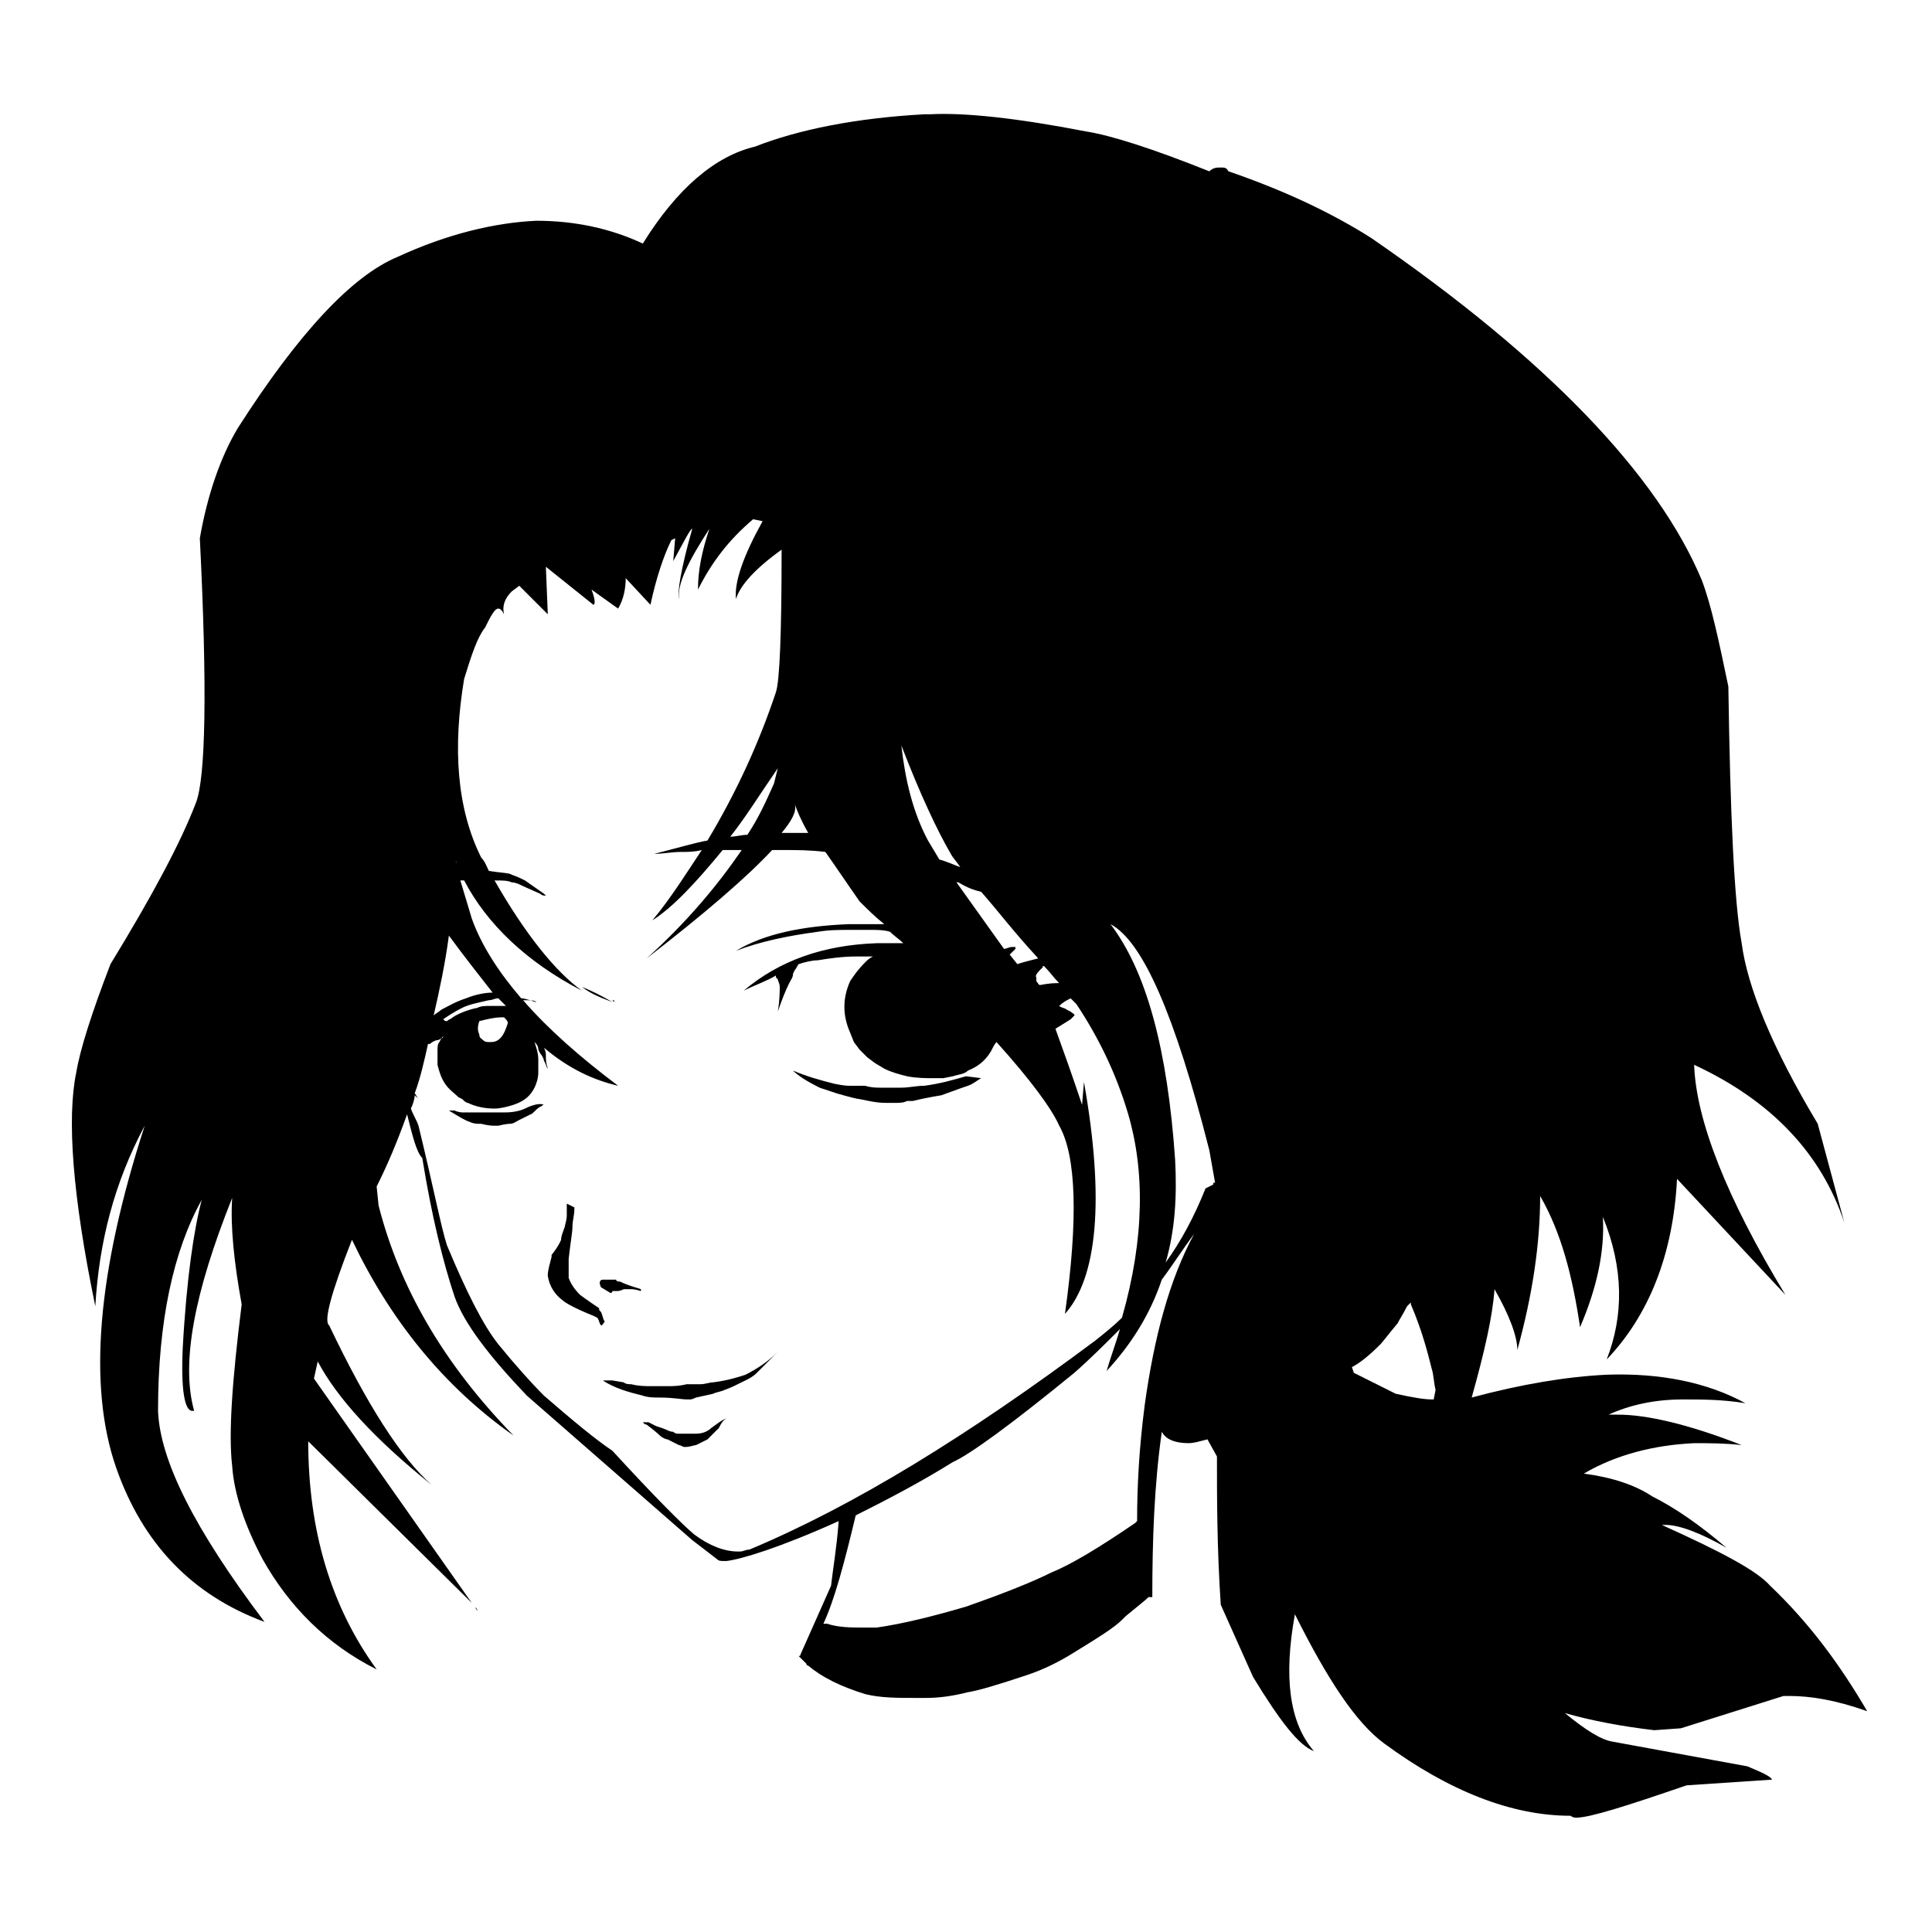 <?xml version="1.0" encoding="UTF-8"?>
<!-- Uploaded to: SVG Repo, www.svgrepo.com, Generator: SVG Repo Mixer Tools -->
<svg fill="#000000" width="800px" height="800px" version="1.1" viewBox="144 144 512 512" xmlns="http://www.w3.org/2000/svg">
 <g>
  <path d="m270.02 569.78c0 0.504 0.504 0.504 0.504 1.008-0.504-0.504-0.504-0.504-0.504-1.008z"/>
  <path d="m388.91 431.74c-2.016 0-4.031 0.504-6.047 0.504h-5.543c-1.008 0-2.519 0-4.031-0.504h-1.512-2.519c-0.504 0-1.512 0-4.031-0.504-4.031-1.008-7.559-2.016-11.082-3.527 1.512 1.512 4.031 3.023 7.055 4.535 1.512 0.504 3.023 1.008 4.535 1.512 3.527 1.008 5.543 1.512 6.047 1.512 2.519 0.504 4.535 1.008 7.055 1.008h1.512 1.008c1.008 0 2.016 0 3.023-0.504h1.512c2.016-0.504 4.535-1.008 7.559-1.512 1.512-0.504 4.031-1.512 7.055-2.519 1.512-0.504 2.519-1.512 3.527-2.016l-4.035-0.504c-3.527 1.008-7.055 2.016-11.086 2.519z"/>
  <path d="m332.49 522.43c-1.008 1.008-2.519 1.512-4.031 1.512h-0.504-1.008-1.008-1.512-0.504c-0.504 0-1.008 0-1.512-0.504-1.008 0-1.512-0.504-3.023-1.008l-1.512-0.504-2.012-1.008h-1.008-0.504l0.504 0.504c0.504 0 1.008 0.504 1.008 0.504 2.016 1.512 3.023 2.519 3.023 2.519 0.504 0.504 1.512 1.008 2.016 1.008 1.008 0.504 2.016 1.008 3.023 1.512 0.504 0 1.008 0.504 1.512 0.504 1.512 0 2.519-0.504 3.023-0.504 1.008-0.504 2.016-1.008 3.023-1.512 0.504-0.504 1.008-1.008 2.016-2.016l1.008-1.008c0.504-1.008 1.008-2.016 2.016-2.519-1.516 0.504-2.523 1.512-4.035 2.519z"/>
  <path d="m303.27 491.69c-0.504-0.504-0.504-0.504-0.504-1.008-3.023-2.016-5.039-3.527-5.039-3.527-1.512-1.512-2.519-3.023-3.023-4.535v-5.039c0.504-4.535 1.008-7.055 1.008-8.566s0.504-3.023 0.504-4.535v-0.504l-2.012-1v3.023c0 1.512-0.504 2.519-0.504 3.023-0.504 1.512-1.008 2.519-1.008 3.527 0 0-0.504 1.512-2.519 4.031v0.504c-0.504 2.016-1.008 3.527-1.008 5.039 0.504 3.023 2.016 5.039 4.031 6.551 0.504 0.504 3.023 2.016 8.062 4.031l1.008 0.504c0.504 0.504 0.504 1.512 1.008 2.016 0.504 0 0.504-0.504 1.008-1.008-0.508-0.512-0.508-1.52-1.012-2.527z"/>
  <path d="m305.79 486.65s0.504 0 0.504-0.504h0.504 0.504c0.504 0 1.008 0 2.016-0.504h0.504 1.512s1.008 0 2.519 0.504v-0.504c-1.512-0.504-3.527-1.008-5.543-2.016-0.504 0-1.008 0-1.008-0.504l-3.023 0.004h-0.504c-1.008 0-1.008 1.008-0.504 2.016z"/>
  <path d="m341.55 508.32c-1.512 0.504-4.535 1.512-8.566 2.016-1.008 0-2.016 0.504-3.527 0.504h-1.512-2.016c-2.016 0.504-3.527 0.504-5.039 0.504h-2.016-2.016c-2.016 0-3.527 0-5.543-0.504-0.504 0-1.512 0-2.016-0.504l-3.023-0.504h-1.512-0.504-0.504c3.023 2.016 6.551 3.023 10.578 4.031 1.512 0.504 3.023 0.504 4.535 0.504 3.527 0 6.047 0.504 7.055 0.504h1.008s0.504 0 1.512-0.504l4.535-1.008c1.008-0.504 2.016-0.504 3.023-1.008 1.512-0.504 3.527-1.512 5.543-2.519 1.008-0.504 2.016-1.008 3.023-2.016l5.543-5.543c-2.516 2.519-5.539 4.535-8.562 6.047z"/>
  <path d="m613.11 564.24c-3.527-4.031-13.098-9.07-28.719-16.121h1.008c3.527 0 9.07 2.016 16.121 6.047-7.055-6.047-13.602-10.578-19.648-13.602-4.535-3.023-10.578-5.039-18.137-6.047 8.566-5.039 18.641-7.559 29.223-8.062 4.031 0 8.062 0 12.594 0.504-14.105-5.543-25.191-8.062-32.746-8.062h-2.519c5.543-2.519 12.09-4.031 19.648-4.031 5.039 0 10.578 0 16.625 1.008-10.078-5.543-22.672-8.062-36.777-7.559-10.578 0.504-22.672 2.519-35.77 6.047 3.527-12.594 5.543-21.664 6.047-28.719 4.031 7.055 6.047 12.594 6.047 16.121 4.031-14.609 6.047-28.215 6.047-40.809 5.543 9.574 8.566 21.16 10.578 34.762 4.535-10.578 6.551-20.152 6.047-29.223 5.543 13.602 5.543 26.199 1.008 37.785 11.082-11.586 17.633-27.711 18.641-47.863l28.719 30.73c-15.617-25.695-23.68-46.352-24.184-60.961 20.656 9.574 33.754 23.68 39.801 41.816l-7.055-26.199c-12.09-20.152-18.641-36.273-20.152-47.863-2.016-11.082-3.023-34.258-3.527-68.016-2.519-12.09-4.535-21.664-7.055-28.215-11.586-27.711-40.809-58.441-87.664-90.688-9.574-6.047-21.664-12.09-37.785-17.633-0.504-0.992-1.008-0.992-2.016-0.992-1.008 0-2.016 0-3.023 1.008-15.113-6.047-26.199-9.574-32.746-10.578-18.137-3.527-32.242-5.039-41.312-4.535h-1.512c-18.137 1.008-33.25 4.031-44.84 8.566-10.578 2.519-20.656 11.082-29.727 25.695-8.566-4.031-18.137-6.047-28.215-6.047-11.082 0.504-23.68 3.527-36.777 9.574-12.09 5.039-26.199 20.152-42.32 45.344-4.535 7.559-8.062 17.633-10.078 29.223 2.016 40.305 1.512 63.48-1.008 70.031-4.031 10.578-11.586 24.688-22.672 42.824-5.039 13.098-8.062 22.672-9.07 28.719-2.512 12.082-1 32.738 5.047 61.957 1.008-17.129 5.039-32.746 13.098-47.863-12.594 38.793-15.113 69.023-7.559 90.688 7.055 20.152 20.152 33.754 39.297 40.809-18.637-24.688-27.707-42.824-28.211-55.922 0-23.68 4.031-42.32 11.586-55.922-2.016 7.559-4.031 20.656-5.039 39.297-0.504 11.082 0.504 16.625 2.519 16.625h0.504c-3.527-12.594 0-31.234 10.078-56.426-0.504 7.559 0.504 17.129 2.519 28.215-2.519 20.152-3.527 34.258-2.519 42.824 0.504 7.559 3.527 16.121 8.062 24.688 7.055 12.594 17.129 22.672 30.23 29.223-12.09-16.625-18.137-36.777-18.137-60.457l43.328 42.824-41.816-59.449 1.008-4.535c5.039 9.574 15.113 20.656 30.23 32.746-8.062-7.055-17.129-21.16-27.207-42.32-1.512-1.008 0.504-8.566 6.047-22.672 10.078 21.16 24.184 38.793 42.824 51.891-18.641-19.145-30.23-39.297-35.77-60.961l-0.512-5.039c3.023-6.047 5.543-12.09 8.062-19.145 1.512 6.047 2.519 10.078 4.031 11.586 2.519 15.617 5.543 27.711 8.566 36.777 2.519 7.055 9.07 15.617 19.145 26.199l43.832 38.289 6.551 5.039c0.504 0.504 1.008 0.504 2.016 0.504h0.504c4.031-0.504 14.105-3.527 29.727-10.578-0.504 7.055-1.512 12.594-2.016 17.129l-8.062 18.137s0 0.504-0.504 0.504c0.504 0.504 0.504 0.504 1.008 1.008 0.504 0.504 0.504 0.504 1.008 1.008 0 0 0 0.504 0.504 0.504 3.527 3.023 8.566 5.543 15.113 7.559 4.031 1.008 8.566 1.008 13.098 1.008h3.023c3.527 0 7.055-0.504 11.082-1.512 3.023-0.504 8.062-2.016 15.617-4.535 4.535-1.512 8.566-3.527 12.594-6.047 6.551-4.031 10.578-6.551 12.594-8.566 0.504-0.504 0.504-0.504 1.008-1.008 3.023-2.519 5.039-4.031 6.047-5.039h1.008c0-15.113 0.504-29.727 2.519-43.832 1.008 2.016 3.527 3.023 7.055 3.023 1.512 0 3.023-0.504 5.039-1.008l2.519 4.535c0 11.082 0 24.184 1.008 39.297l8.566 19.145c7.055 11.586 12.09 18.137 16.121 19.648-6.551-7.559-8.062-19.648-5.039-36.273 8.566 17.129 16.121 28.719 23.68 34.258 17.129 12.594 33.754 19.145 49.375 19.145 0 0 0.504 0.504 1.512 0.504 3.527 0 13.098-3.023 29.223-8.566l22.672-1.512c-0.504-1.008-3.023-2.016-6.551-3.527l-35.77-6.551c-3.023-0.504-7.055-3.023-12.594-7.559 7.055 2.016 15.113 3.527 23.68 4.535l7.055-0.504 27.207-8.566h1.512c5.543 0 12.09 1.008 20.656 4.031-7.066-12.082-15.125-23.168-25.707-33.242zm-192.45-164.24c1.512 1.512 2.519 3.023 4.031 4.535-1.008 0-2.519 0-5.039 0.504-0.504 0-0.504-0.504-1.008-1.008v-1.008c-0.504-0.508 0.504-1.512 2.016-3.023-0.504 0.504-0.504 0 0 0zm1.008 12.594c0-0.504-0.504-1.008-0.504-1.008 0 0.504 0.504 1.008 0.504 1.008zm-17.637-32.242c4.031 4.535 8.566 10.578 15.113 17.633-2.016 0.504-4.031 1.008-5.543 1.512l-2.016-2.519c0.504-0.504 1.008-1.008 1.512-1.512v-0.504h-1.008c-0.504 0-1.512 0.504-2.016 0.504l-12.594-17.633h0.504c2.523 1.512 4.035 2.016 6.047 2.519zm-5.539 29.219-1.008-1.008 1.008 1.008zm-15.621-68.016c5.039 13.098 9.574 22.672 13.098 28.719 0.504 1.008 1.512 2.016 2.519 3.527-1.512-0.504-3.527-1.512-5.543-2.016l-3.019-5.039c-4.031-7.555-6.047-16.121-7.055-25.191zm-28.211 15.621c0.504 1.512 1.512 4.031 3.527 7.559h-7.055c2.519-3.023 4.031-5.543 3.527-7.559zm-90.184 14.105c0 0.504 0.504 1.008 0.504 1.512zm-1.512 20.656c4.031 5.543 8.062 10.578 11.586 15.113-2.016 0-4.535 0.504-7.055 1.512-3.023 1.008-4.535 2.016-6.551 3.023-0.504 0.504-1.512 1.008-2.016 1.512 1.516-6.551 3.027-13.602 4.035-21.16zm11.086 18.641c-1.512 0-2.519 0-3.527 0.504-2.519 0.504-5.039 1.512-6.551 2.519-0.504 0.504-1.008 0.504-1.512 1.008-0.504 0-0.504 0-1.008-0.504 1.512-1.008 3.023-2.016 5.039-3.023 2.016-1.008 5.039-1.512 7.055-2.016 1.008 0 1.512-0.504 2.519-0.504l2.016 2.016h-4.031zm2.519 8.566c-1.008 1.008-2.016 1.008-2.519 1.008h-0.504c-0.504 0-1.008 0-1.512-0.504-0.504-0.504-1.008-0.504-1.008-1.512-0.504-1.008-0.504-2.016 0-3.527 2.016-0.504 4.031-1.008 6.047-1.008h0.504c0.504 0.504 1.008 1.008 1.008 1.512-0.504 1.512-1.008 3.023-2.016 4.031zm65.996 135.52c-1.008 0-1.512 0.504-2.519 0.504h-0.504c-3.527 0-7.559-1.512-11.586-4.535-3.023-2.519-10.578-10.078-21.664-22.168-4.535-3.023-10.578-8.062-18.137-14.609-3.527-3.527-7.559-8.062-12.09-13.602-4.031-5.039-8.566-14.105-13.602-26.199-1.512-4.535-3.527-15.113-7.559-31.738-0.504-1.512-1.512-3.023-2.016-4.535 0.504-1.008 1.008-2.519 1.008-3.527l1.008 1.008c-0.504-0.504-0.504-1.008-1.008-1.512 1.512-4.031 2.519-8.566 3.527-13.098h0.504c0.504-0.504 1.512-1.008 2.016-1.008s1.008-0.504 1.512-1.008c0 0 0 0.504-0.504 0.504l-0.504 1.008c-0.504 0.504-0.504 1.512-0.504 2.016v1.008 3.023c0.504 2.016 1.008 3.527 2.016 5.039 1.008 1.512 2.519 2.519 3.527 3.527l1.008 0.504c0.504 0.504 1.008 1.008 1.512 1.008 2.016 1.008 4.535 1.512 7.055 1.512 1.512 0 3.527-0.504 5.039-1.008 3.023-1.008 4.535-2.519 5.543-4.535 0.504-1.008 1.008-2.519 1.008-4.031v-3.527c0-1.512-0.504-3.023-1.008-4.535 0.504 0.504 1.008 1.008 1.008 2.016l0.504 1.008c0.504 0.504 1.008 1.512 1.008 2.016 0.504 0.504 0.504 1.512 1.008 2.016-0.504-1.512-0.504-2.519-0.504-3.023 0-1.008 0-1.512-0.504-2.519 6.551 5.543 13.098 8.566 19.648 10.078-10.078-7.559-18.641-15.113-25.191-22.672h1.008c1.008 0 2.016 0 2.519 0.504 0 0-0.504 0-1.512-0.504-0.504 0-1.512-0.504-2.519-0.504-6.047-7.055-10.578-14.105-13.098-21.16l-3.023-10.078h1.008c6.047 11.586 16.625 21.664 31.234 29.223-7.055-5.039-15.113-15.113-23.176-29.223 2.016 0 3.527 0 4.535 0.504 1.008 0 2.016 0.504 3.023 1.008l4.535 2.016c0.504 0.504 1.008 0.504 1.512 0.504l-0.504-0.504-5.039-3.527c-1.008-0.504-2.016-1.008-3.527-1.512-0.504-0.504-3.023-0.504-6.047-1.008-0.504-1.008-1.008-2.519-2.016-3.527-6.551-13.098-7.559-29.223-4.535-47.359 2.016-6.551 3.527-11.082 5.543-13.602 1.512-3.023 2.519-5.039 3.527-5.039 0.504 0 1.008 0.504 1.512 1.512-0.504-2.016 0-4.031 2.016-6.047l2.016-1.512 7.559 7.559-0.512-12.594 12.594 10.078c0.504 0 0.504-1.512-0.504-4.031l7.055 5.039c1.512-2.519 2.016-5.543 2.016-8.062l6.551 7.055c1.512-7.055 3.527-13.098 5.543-17.129l1.008-0.504-0.504 6.047c3.023-5.543 4.535-8.566 5.039-8.566-3.023 10.578-4.031 17.129-3.527 18.641-0.504-4.031 2.519-10.078 8.062-18.641-2.016 6.047-3.023 11.082-3.023 16.121 3.527-7.055 8.062-13.098 14.609-18.641l2.519 0.504c-5.039 9.07-7.559 16.121-7.055 20.656 1.008-3.527 5.039-8.062 12.09-13.098 0 22.168-0.504 34.762-1.512 37.785-4.535 13.602-10.578 26.703-18.137 39.297-3.023 0.504-8.062 2.016-14.105 3.527 2.519 0 4.535-0.504 7.055-0.504 2.016 0 3.527 0 5.543-0.504-4.031 6.047-8.062 12.594-13.098 18.641 5.543-3.527 11.586-10.078 18.641-18.641h3.023 2.016c-6.551 9.574-14.609 19.145-25.191 28.719 15.617-12.09 26.703-21.664 33.25-28.719h3.527c3.023 0 6.551 0 10.578 0.504 2.519 3.527 5.543 8.062 9.07 13.098 2.016 2.016 4.031 4.031 6.551 6.047h-3.527-0.504-5.543c-12.09 0.504-22.168 2.519-29.727 7.055 6.551-2.519 14.105-4.031 21.664-5.039 3.023-0.504 5.543-0.504 8.566-0.504h5.543c1.512 0 3.527 0 5.039 0.504 1.008 1.008 2.519 2.016 3.527 3.023h-2.519-0.504-4.031c-14.105 0.504-25.695 4.535-35.266 12.594 3.023-1.512 6.047-2.519 8.566-4.031v0.504l0.504 0.504c0 0.504 0.504 1.008 0.504 2.016 0 1.008 0 3.527-0.504 6.551 1.008-3.023 2.016-5.543 3.023-7.559 0.504-1.008 1.008-1.512 1.008-2.519l0.504-1.008c0.504-0.504 0.504-1.008 1.008-1.512 1.512-0.504 3.527-1.008 5.039-1.008 3.023-0.504 6.551-1.008 10.078-1.008h4.535c-1.008 0.504-1.512 1.008-2.016 1.512-2.016 2.016-3.023 3.527-4.031 5.039-2.016 4.535-2.016 9.07 0 13.602l1.008 2.519 1.512 2.016 2.016 2.016 2.016 1.512 2.519 1.512c2.016 1.008 4.031 1.512 6.047 2.016 2.519 0.504 5.039 0.504 7.055 0.504h2.519l2.519-0.504c1.512-0.504 3.023-0.504 4.031-1.512 2.519-1.008 4.535-2.519 6.047-5.039 0.504-1.008 1.008-2.016 1.512-2.519 9.07 10.078 14.609 17.633 16.625 22.168 4.535 8.062 5.039 24.688 1.512 49.879 8.566-9.574 10.578-30.23 5.039-61.465l-0.504 6.047c-2.519-7.559-5.039-14.609-7.055-20.152 2.519-1.512 4.031-2.519 4.031-2.519 0.504-0.504 1.008-1.008 1.008-1.008 0-0.504-0.504-0.504-1.008-1.008l-1.008-0.504c-0.504-0.504-1.512-0.504-2.016-1.008 1.008-1.008 2.016-1.512 3.023-2.016 0.504 0.504 1.008 1.008 1.512 1.512 6.047 9.07 10.578 18.641 13.602 28.719 4.535 15.113 4.535 33.25-1.512 54.41-2.016 2.016-4.535 4.031-7.055 6.047-33.77 25.188-64 43.828-91.711 55.414zm7.559-207.07-1.008 4.031c-2.016 4.535-4.031 9.07-7.055 13.602-1.512 0-3.023 0.504-4.535 0.504 4.031-5.035 8.062-11.586 12.598-18.137zm97.234 168.78c-1.512 11.586-2.016 21.664-2.016 30.73l-0.504 0.504c-9.574 6.551-17.129 11.082-22.168 13.098-5.039 2.519-12.594 5.543-22.672 9.07-8.566 2.519-16.625 4.535-23.68 5.543h-1.512-2.016c-3.023 0-6.551 0-9.574-1.008h-0.504-0.504c3.023-6.551 5.543-16.121 8.566-28.719 9.07-4.535 17.633-9.07 25.695-14.105 4.535-2.016 15.617-10.078 32.242-23.68 4.031-3.527 8.062-7.559 12.09-11.586-1.008 3.527-2.519 7.559-3.527 11.082 6.551-7.055 11.586-15.113 14.609-24.184 3.023-4.031 5.543-8.062 8.566-12.09-6.543 12.094-10.574 27.207-13.094 45.344zm18.137-58.441-2.016 1.008c-3.023 7.559-6.551 14.105-10.578 19.648 2.519-8.566 3.023-17.633 2.519-27.207-2.016-29.223-7.559-49.879-17.129-62.473 8.566 4.535 17.129 24.184 26.199 59.953l1.512 8.566c-0.508 0-0.508 0-0.508 0.504zm58.445 56.93h-0.504c-2.016 0-5.039-0.504-9.574-1.512-5.039-2.519-8.062-4.031-10.078-5.039l-1.008-0.504-0.504-1.512c2.016-1.008 4.535-3.023 7.559-6.047 0.504-0.504 2.016-2.519 4.535-5.543 0.504-1.008 1.512-2.519 2.519-4.535l1.008-1.008v0.504c3.023 7.055 4.535 13.098 5.543 17.129 0.504 1.512 0.504 3.527 1.008 5.543z"/>
  <path d="m261.45 540.56c-1.008-0.504-1.512-1.512-2.519-2.016 1.012 0.504 1.512 1.512 2.519 2.016z"/>
  <path d="m308.3 431.23s0.504 0 0 0h0.504-0.504v0z"/>
  <path d="m306.29 409.07c0.504 0 0.504 0 0.504 0.504z"/>
  <path d="m298.23 405.54c2.519 2.016 5.543 3.023 8.062 4.031-2.523-1.512-5.547-3.023-8.062-4.031z"/>
  <path d="m283.11 437.79c-1.008 0.504-3.023 1.008-5.039 1.008h-1.008-0.504-1.512-0.504-1.512-1.512-3.023-2.016s-1.008 0-2.016-0.504h-0.504-0.504-0.504c2.519 1.512 4.031 2.519 5.543 3.023 1.008 0.504 2.016 0.504 3.023 0.504 2.016 0.504 3.023 0.504 3.527 0.504h1.008c2.016-0.504 3.023-0.504 3.023-0.504 1.008 0 1.512-0.504 2.519-1.008 1.008-0.504 2.016-1.008 3.023-1.512 0.504 0 1.008-1.008 2.519-2.016 0.504 0 0.504-0.504 1.008-0.504-1.008-0.504-3.023 0-5.039 1.008z"/>
 </g>
</svg>
